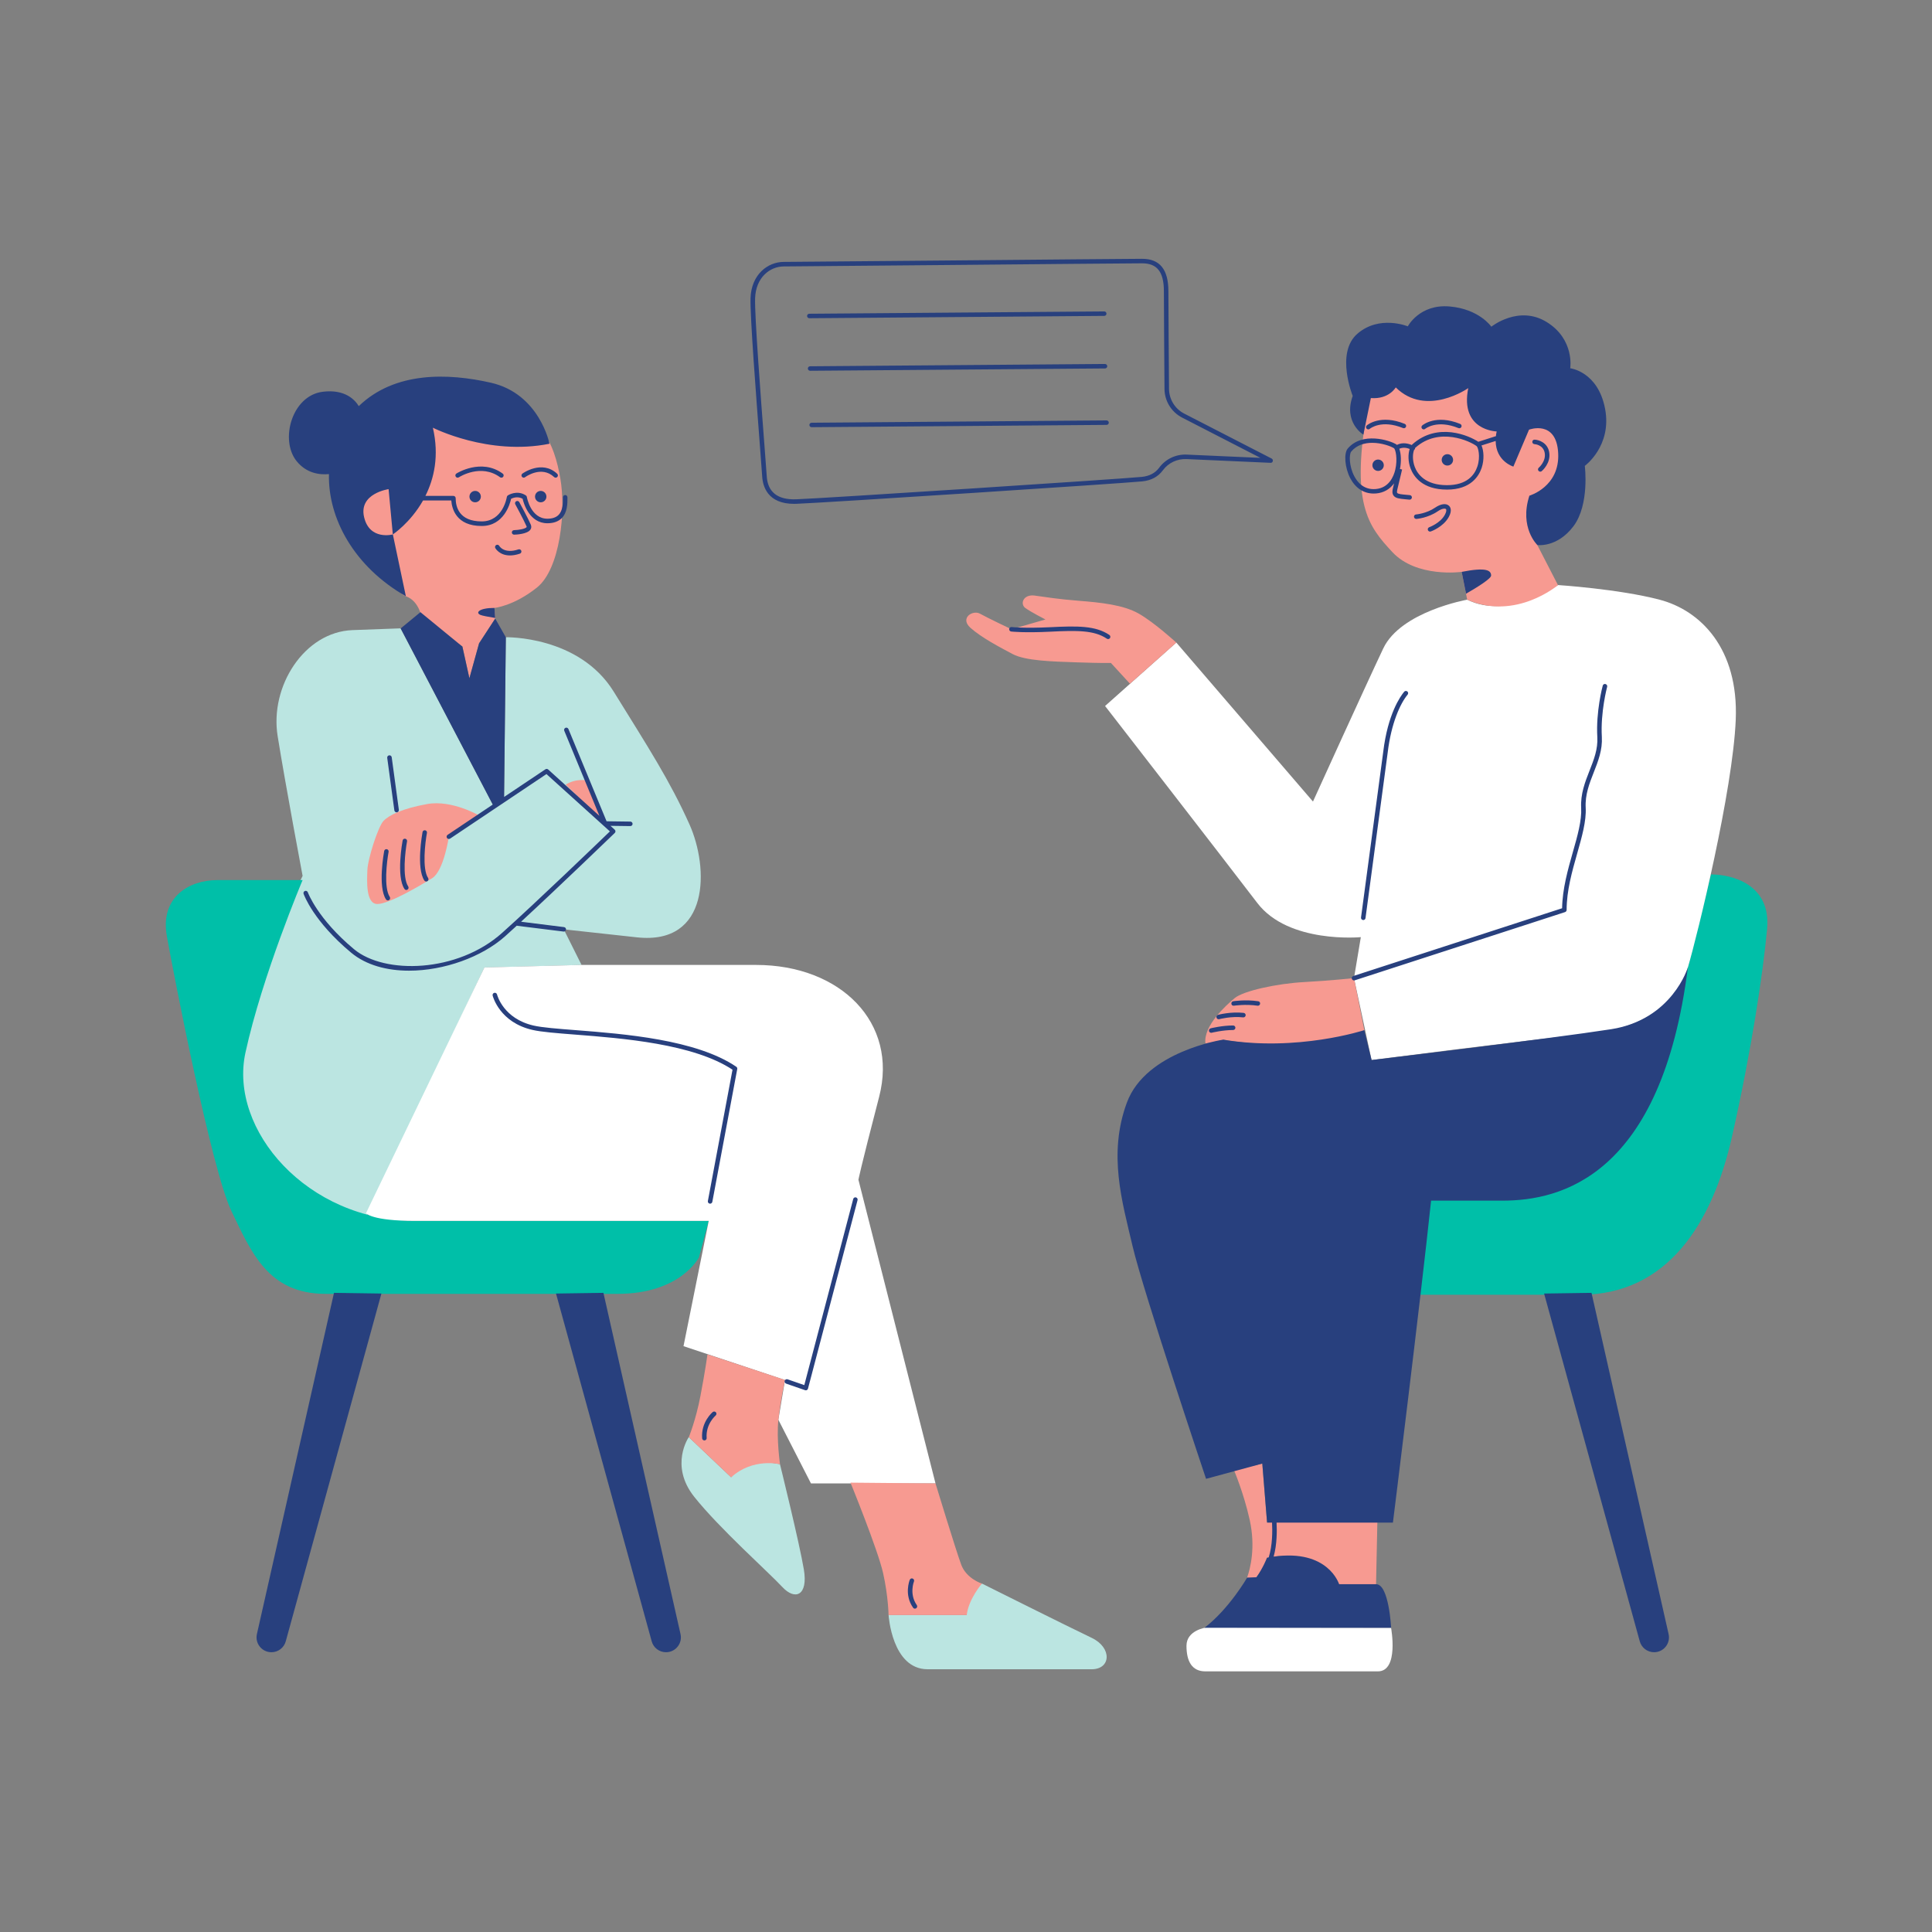 <svg xmlns="http://www.w3.org/2000/svg" xmlns:xlink="http://www.w3.org/1999/xlink" width="529" zoomAndPan="magnify" viewBox="0 0 396.75 396.75" height="529" preserveAspectRatio="xMidYMid meet" version="1.0"><rect x="0" y="0" width="396.75" height="396.75" fill="#808080" stroke="none"/><defs><clipPath id="d2366f8490"><path d="M 75 120 L 357 120 L 357 343.215 L 75 343.215 Z M 75 120 " clip-rule="nonzero"/></clipPath><clipPath id="e10487cfb3"><path d="M 52 53.148 L 347 53.148 L 347 340 L 52 340 Z M 52 53.148 " clip-rule="nonzero"/></clipPath></defs><path fill="#bbe5e1" d="M 130.781 192.488 C 115.77 190.844 115.77 190.844 115.77 190.844 L 119.426 198.16 L 99.48 198.68 L 74.441 251.492 C 74.441 251.492 51.16 243.508 49.512 225.953 C 47.863 208.395 62.141 179.871 62.141 179.871 C 62.141 179.871 58.664 161.402 57.016 151.16 C 55.367 140.922 62.504 129.766 72.391 129.398 C 82.277 129.035 82.277 129.035 82.277 129.035 L 101.309 165.426 L 103.508 164.141 L 103.871 130.863 C 103.871 130.863 118.883 130.5 126.02 142.016 C 133.152 153.539 137.551 160.297 141.574 169.262 C 145.609 178.227 145.789 194.137 130.781 192.488 Z M 160.176 300.695 C 160.176 300.695 153.484 298.914 150.141 303.371 L 141.445 295.125 C 141.445 295.125 137.43 300.918 142.562 307.375 C 147.688 313.832 157.941 322.969 160.621 325.867 C 163.297 328.762 165.973 327.648 165.078 322.305 C 164.191 316.957 160.176 300.695 160.176 300.695 Z M 224.168 336.336 C 219.93 334.332 201.652 325.195 201.652 325.195 C 201.652 325.195 198.309 327.195 198.531 331.652 L 182.477 331.652 C 182.477 331.652 183.145 342.793 190.5 342.793 C 197.859 342.793 220.152 342.793 224.168 342.793 C 228.176 342.797 228.406 338.344 224.168 336.336 Z M 224.168 336.336 " fill-opacity="1" fill-rule="nonzero"/><path fill="#00bfa8" d="M 85.297 250.719 C 107.496 250.719 145.547 250.719 145.547 250.719 L 143.531 258.211 C 143.531 258.211 139.785 265.703 126.812 265.703 C 113.84 265.703 78.664 265.703 66.844 265.703 C 55.02 265.703 51.562 257.062 47.527 248.711 C 43.492 240.359 35.703 200.316 34.266 192.254 C 32.824 184.191 38.879 180.73 44.641 180.73 C 50.406 180.73 62.141 180.73 62.141 180.73 C 62.141 180.73 53.863 200.316 50.406 216.16 C 46.949 232 63.098 250.719 85.297 250.719 Z M 351.352 179.57 C 351.352 179.57 345.008 205.492 340.973 220.469 C 336.938 235.445 321.934 246.102 309.82 246.102 C 297.715 246.102 293.398 245.812 293.398 245.812 L 289.758 265.891 C 289.758 265.891 306.641 265.891 324.516 265.891 C 342.391 265.891 351.641 251.289 355.676 233.43 C 359.711 215.57 362.016 200.016 362.883 190.805 C 363.746 181.59 355.676 179.57 351.352 179.57 Z M 351.352 179.57 " fill-opacity="1" fill-rule="nonzero"/><g clip-path="url(#d2366f8490)"><path fill="#ffffff" d="M 176.285 242.273 L 192.113 304.633 L 166.539 304.633 L 159.84 291.551 L 161.207 283.387 L 140.363 276.445 L 145.543 250.719 C 145.543 250.719 94.293 250.719 85.289 250.719 C 76.285 250.719 75.16 249.133 75.16 249.133 L 99.48 198.672 L 119.426 198.156 C 119.426 198.156 137.914 198.156 155.266 198.156 C 172.625 198.156 184.496 210.027 180.539 225.234 C 176.586 240.445 176.285 242.273 176.285 242.273 Z M 340.797 123.148 C 332.379 120.945 319.949 120.145 319.949 120.145 C 319.949 120.145 309.727 127.355 301.309 123.148 C 301.309 123.148 287.676 125.555 284.062 133.16 C 280.453 140.773 269.629 164.605 269.629 164.605 L 241.566 131.957 L 226.934 144.98 C 226.934 144.98 251.789 177.031 258.203 185.441 C 264.621 193.855 279.457 192.449 279.457 192.449 L 278.051 200.863 L 281.664 217.688 C 281.664 217.688 314.34 213.48 326.371 212.277 C 338.402 211.074 344.617 205.465 346.621 198.66 C 348.625 191.844 355.844 162.402 356.449 147.781 C 357.039 133.168 349.219 125.352 340.797 123.148 Z M 247.645 334.23 C 247.645 334.23 243.652 334.781 243.652 337.969 C 243.652 341.152 244.762 343.227 247.531 343.227 C 250.301 343.227 278.57 343.227 282.953 343.227 C 287.34 343.227 285.664 334.277 285.664 334.277 Z M 247.645 334.23 " fill-opacity="1" fill-rule="nonzero"/></g><path fill="#f79a91" d="M 115.055 98.18 C 116.254 104.871 115.055 116.832 110.266 120.656 C 105.48 124.48 101.531 124.84 101.531 124.84 L 101.699 127.02 L 98.383 132.098 L 96.395 139.273 L 94.953 132.762 L 86.688 127.234 C 86.688 127.234 86.211 123.41 83.34 122.449 C 80.469 121.488 71.422 107.555 73.574 98.227 C 75.727 88.902 82.863 78.695 97.098 80.965 C 111.344 83.234 113.859 91.488 115.055 98.18 Z M 116.164 161.125 L 124.258 169.113 L 120.535 160.293 C 120.535 160.293 118.484 159.734 116.164 161.125 Z M 87.719 165.117 C 82.605 166.043 79.848 167.402 78.734 168.609 C 77.617 169.82 75.543 176.359 75.449 178.59 C 75.355 180.82 75.082 185.645 77.496 185.645 C 79.91 185.645 86.324 181.832 88.738 180.348 C 91.152 178.863 92.176 171.801 92.176 171.801 L 98.5 167.527 C 98.504 167.535 92.836 164.188 87.719 165.117 Z M 197.406 321.352 C 196.332 318.477 192.113 304.633 192.113 304.633 L 174.656 304.473 C 174.656 304.473 180.27 318.238 181.348 323.031 C 182.422 327.82 182.469 331.664 182.469 331.664 C 182.469 331.664 194.293 331.664 198.523 331.664 C 198.922 328.324 201.645 325.207 201.645 325.207 C 201.645 325.207 198.492 324.219 197.406 321.352 Z M 161.211 283.387 L 145.285 278.133 C 145.285 278.133 144.809 281.605 143.848 286.633 C 142.887 291.66 141.453 295.133 141.453 295.133 L 150.148 303.375 C 154.648 299.285 160.184 300.703 160.184 300.703 C 160.184 300.703 159.43 295.496 159.848 291.559 C 160.262 287.613 161.211 283.387 161.211 283.387 Z M 259.215 300.555 L 253.383 301.859 C 253.383 301.859 255.422 306.609 256.645 312.172 C 257.867 317.734 256.777 322.078 256.098 323.977 L 257.324 324.656 C 257.324 324.656 259.496 322.621 260.176 319.906 C 260.176 319.906 270.91 317.324 274.977 325.336 L 282.582 325.336 L 282.852 312.582 L 260.188 312.582 Z M 269.047 214.086 C 278.906 213.07 280.168 211.547 280.168 211.547 L 278.051 200.863 C 278.051 200.863 273.328 201.371 267.789 201.676 C 262.246 201.977 255.34 203.477 253.543 204.973 C 251.742 206.473 247.094 210.664 247.543 214.262 C 250.949 213.883 251.191 213.508 251.191 213.508 C 251.191 213.508 259.188 215.102 269.047 214.086 Z M 221.504 123.371 C 217.004 123.016 214.754 122.605 212.445 122.301 C 210.137 122.008 209.426 124.016 210.547 124.848 C 211.672 125.676 214.691 127.215 214.691 127.215 L 207.703 129.223 C 207.703 129.223 202.727 126.855 201.246 126.023 C 199.77 125.199 197.043 126.91 199.289 128.926 C 201.543 130.938 205.27 132.891 207.938 134.309 C 210.602 135.727 216.172 135.848 221.262 136.023 C 226.352 136.195 228.137 136.145 228.137 136.145 L 232.043 140.402 L 241.566 131.957 C 241.566 131.957 237.082 127.859 233.879 126.023 C 230.684 124.195 226.004 123.727 221.504 123.371 Z M 321.805 81.637 C 319.773 65.281 284.637 62.883 280.938 83.164 C 277.238 103.441 280.938 108.012 285.926 113.371 C 290.918 118.727 300.164 117.438 300.164 117.438 L 301.301 123.156 C 311.312 127.527 319.941 120.152 319.941 120.152 L 315.707 111.941 C 315.707 111.941 323.836 97.984 321.805 81.637 Z M 321.805 81.637 " fill-opacity="1" fill-rule="nonzero"/><g clip-path="url(#e10487cfb3)"><path fill="#28407e" d="M 139.75 335.574 C 140.184 337.484 138.73 339.297 136.773 339.297 C 135.395 339.297 134.184 338.379 133.828 337.047 L 114.18 265.637 L 123.918 265.496 Z M 326.828 265.496 L 317.09 265.637 L 336.734 337.047 C 337.098 338.379 338.305 339.297 339.684 339.297 C 341.641 339.297 343.09 337.484 342.66 335.574 Z M 52.758 335.574 C 52.328 337.484 53.781 339.297 55.738 339.297 C 57.117 339.297 58.328 338.379 58.684 337.047 L 78.328 265.637 L 68.59 265.496 Z M 346.617 198.66 C 346.617 198.66 343.406 209.395 330.879 211.352 C 318.348 213.305 281.664 217.688 281.664 217.688 L 280.168 211.547 C 280.168 211.547 266.465 216.047 251.191 213.5 C 251.191 213.5 235.332 215.848 231.418 226.414 C 227.504 236.977 230.438 246.762 232.594 255.953 C 234.746 265.145 247.672 303.688 247.672 303.688 L 259.227 300.555 L 260.207 312.684 L 261.223 312.684 C 261.305 314.242 261.344 317.371 260.531 319.844 C 260.418 319.867 260.305 319.887 260.188 319.906 C 260.188 319.906 259.367 322.008 258.016 323.898 L 256.113 323.973 C 256.113 323.973 252.422 330.383 247.355 334.273 L 285.676 334.273 C 285.676 334.273 285.242 325.328 282.598 325.328 C 279.961 325.328 274.992 325.328 274.992 325.328 C 274.992 325.328 272.797 318.051 261.547 319.672 C 262.262 317.152 262.238 314.227 262.152 312.676 L 286.047 312.676 C 286.047 312.676 291.723 267.102 293.883 246.559 C 293.883 246.559 296.625 246.559 308.57 246.559 C 320.5 246.566 341.207 241.527 346.617 198.66 Z M 297.23 95.605 C 297.879 95.605 298.402 95.082 298.402 94.438 C 298.402 93.793 297.879 93.27 297.23 93.27 C 296.586 93.27 296.062 93.793 296.062 94.438 C 296.062 95.082 296.586 95.605 297.23 95.605 Z M 283 96.707 C 283.645 96.707 284.172 96.184 284.172 95.539 C 284.172 94.895 283.645 94.371 283 94.371 C 282.355 94.371 281.832 94.895 281.832 95.539 C 281.832 96.184 282.355 96.707 283 96.707 Z M 248.613 211.176 C 248.367 211.238 248.219 211.492 248.277 211.742 C 248.332 211.949 248.52 212.09 248.727 212.09 C 248.77 212.09 248.801 212.082 248.844 212.078 C 248.863 212.07 251.117 211.52 253.234 211.52 C 253.488 211.52 253.699 211.312 253.699 211.055 C 253.699 210.801 253.488 210.59 253.234 210.59 C 250.996 210.586 248.715 211.148 248.613 211.176 Z M 255.293 208.926 C 255.535 208.953 255.777 208.77 255.805 208.516 C 255.832 208.262 255.648 208.031 255.395 208.004 C 252.75 207.715 250.25 208.375 250.141 208.402 C 249.891 208.469 249.742 208.723 249.812 208.965 C 249.863 209.176 250.055 209.309 250.262 209.309 C 250.301 209.309 250.344 209.301 250.383 209.293 C 250.402 209.289 252.816 208.648 255.293 208.926 Z M 258.246 206.527 C 258.266 206.527 258.293 206.535 258.312 206.535 C 258.539 206.535 258.734 206.367 258.77 206.137 C 258.809 205.883 258.637 205.645 258.379 205.613 C 255.75 205.223 253.355 205.598 253.254 205.613 C 253 205.652 252.832 205.887 252.871 206.145 C 252.91 206.398 253.133 206.574 253.402 206.527 C 253.422 206.527 255.762 206.164 258.246 206.527 Z M 215.641 128.801 C 210.387 129.062 207.777 128.773 207.758 128.766 C 207.488 128.73 207.273 128.922 207.246 129.176 C 207.219 129.43 207.402 129.66 207.656 129.688 C 207.766 129.699 210.355 129.988 215.695 129.719 C 221.18 129.445 224.707 129.402 227.293 131.156 C 227.375 131.211 227.465 131.238 227.559 131.238 C 227.707 131.238 227.852 131.164 227.941 131.035 C 228.082 130.82 228.027 130.539 227.82 130.391 C 224.98 128.484 221.328 128.516 215.641 128.801 Z M 286.734 91.254 C 286.773 91.277 286.812 91.332 286.855 91.367 C 288.059 90.75 289.277 91.109 289.922 91.395 C 289.961 91.348 289.996 91.285 290.043 91.246 C 295.254 86.602 301.746 89.484 303.582 90.723 L 307.199 89.566 C 307.23 89.258 307.277 88.941 307.352 88.598 C 307.352 88.598 299.762 88.449 301.516 79.703 C 301.516 79.703 292.898 85.758 286.625 79.555 C 286.625 79.555 285.242 82.035 281.516 81.746 L 279.98 89.258 C 279.98 89.258 275.816 86.777 277.789 81.309 C 277.789 81.309 274.211 72.484 278.738 68.547 C 283.262 64.609 289.102 67.016 289.102 67.016 C 289.102 67.016 291.508 62.422 297.641 62.93 C 303.773 63.441 306.258 67.09 306.258 67.09 C 306.258 67.09 311.879 62.566 317.645 66.145 C 323.406 69.719 322.457 75.625 322.457 75.625 C 322.457 75.625 328.156 76.281 329.613 83.934 C 331.074 91.594 325.449 95.672 325.449 95.672 C 325.449 95.672 326.473 103.621 323.117 108.07 C 319.762 112.52 315.707 111.926 315.707 111.926 C 315.707 111.926 311.953 108.359 314.07 101.793 C 314.07 101.793 320.348 99.973 319.984 93.047 C 319.621 86.117 313.996 88.234 313.996 88.234 L 310.781 95.82 C 310.781 95.82 307.191 94.754 307.145 90.555 L 304.234 91.48 C 304.703 92.504 304.836 94.383 304.266 96.09 C 303.707 97.758 302.047 100.543 297.152 100.543 C 292.086 100.543 290.297 97.836 289.68 96.219 C 289.121 94.758 289.148 93.227 289.492 92.199 C 289.012 92 288.18 91.777 287.359 92.16 C 287.723 93.176 287.797 94.773 287.492 96.312 L 287.93 96.418 C 287.93 96.418 287.285 99.066 286.93 100.598 C 286.883 100.812 286.84 101.098 286.93 101.223 C 287.098 101.457 287.863 101.527 288.746 101.605 C 288.984 101.625 289.25 101.652 289.531 101.68 C 289.785 101.707 289.969 101.938 289.941 102.191 C 289.914 102.426 289.711 102.609 289.484 102.609 C 289.469 102.609 289.449 102.609 289.438 102.609 C 289.16 102.582 288.906 102.555 288.664 102.535 C 287.418 102.418 286.598 102.344 286.176 101.77 C 285.852 101.324 285.934 100.773 286.02 100.391 C 286.102 100.055 286.188 99.664 286.281 99.262 C 285.402 100.477 284.156 101.195 282.609 101.332 C 282.438 101.344 282.262 101.352 282.094 101.352 C 280.047 101.352 278.355 100.242 277.277 98.188 C 276.176 96.07 275.926 93.125 276.766 92.117 C 279.73 88.605 285.395 90.418 286.734 91.254 Z M 290.66 91.938 C 290.641 91.957 290.613 92 290.594 92.023 C 290.594 92.105 290.582 92.191 290.527 92.266 C 290.492 92.32 290.438 92.359 290.391 92.395 C 290.117 93.105 289.996 94.465 290.539 95.902 C 291.07 97.293 292.637 99.633 297.145 99.633 C 301.246 99.633 302.801 97.555 303.387 95.809 C 304.078 93.73 303.531 91.832 303.23 91.609 C 301.918 90.621 295.551 87.582 290.66 91.938 Z M 277.48 92.738 C 277.043 93.254 277.008 95.688 278.105 97.777 C 278.797 99.102 280.117 100.641 282.535 100.426 C 285.234 100.188 286.188 97.863 286.52 96.5 C 287.055 94.254 286.586 92.246 286.254 92.039 C 285.598 91.629 283.746 90.938 281.797 90.938 C 280.238 90.938 278.617 91.375 277.48 92.738 Z M 293.512 108.266 C 293.27 108.352 293.141 108.613 293.23 108.855 C 293.297 109.043 293.48 109.164 293.668 109.164 C 293.723 109.164 293.77 109.16 293.82 109.141 C 293.922 109.105 296.355 108.23 297.492 106.215 C 298.301 104.777 297.805 104.086 297.547 103.852 C 296.949 103.305 295.859 103.461 294.703 104.254 C 292.949 105.465 290.82 105.645 290.797 105.645 C 290.539 105.664 290.352 105.887 290.371 106.141 C 290.391 106.398 290.633 106.586 290.871 106.566 C 290.965 106.559 293.258 106.363 295.227 105.012 C 296.148 104.383 296.754 104.383 296.922 104.535 C 297.07 104.672 297.055 105.105 296.688 105.758 C 295.727 107.465 293.539 108.25 293.512 108.266 Z M 292.672 88.066 C 292.691 88.047 295.047 86.094 299.512 87.914 C 299.746 88.008 300.016 87.898 300.117 87.656 C 300.211 87.422 300.098 87.152 299.859 87.055 C 294.879 85.023 292.18 87.27 292.066 87.367 C 291.871 87.535 291.852 87.824 292.02 88.02 C 292.113 88.129 292.242 88.18 292.367 88.18 C 292.477 88.18 292.586 88.141 292.672 88.066 Z M 281.285 88.066 C 281.379 87.988 283.695 86.105 288.125 87.906 C 288.359 88 288.629 87.895 288.73 87.652 C 288.824 87.414 288.711 87.148 288.477 87.047 C 283.492 85.016 280.793 87.262 280.68 87.363 C 280.484 87.531 280.465 87.82 280.633 88.012 C 280.727 88.121 280.855 88.176 280.988 88.176 C 281.09 88.18 281.199 88.141 281.285 88.066 Z M 279.961 188.938 C 280.191 188.938 280.391 188.77 280.418 188.531 L 284.973 154.539 C 285.691 148.535 287.555 144.453 289.066 142.648 C 289.227 142.453 289.203 142.156 289.008 141.996 C 288.812 141.836 288.516 141.859 288.355 142.055 C 287.582 142.984 284.984 146.617 284.051 154.426 L 279.496 188.41 C 279.465 188.668 279.637 188.895 279.895 188.93 C 279.922 188.93 279.941 188.938 279.961 188.938 Z M 329.137 140.793 C 329.074 141.008 327.719 146.141 328.02 151.367 C 328.16 153.84 327.32 155.984 326.426 158.25 C 325.504 160.594 324.551 163.02 324.703 165.914 C 324.844 168.484 323.953 171.641 322.996 174.988 C 321.988 178.535 320.852 182.547 320.789 186.516 L 277.91 200.434 C 277.668 200.512 277.531 200.773 277.613 201.016 C 277.676 201.211 277.855 201.34 278.059 201.34 C 278.105 201.34 278.152 201.332 278.199 201.32 L 321.395 187.305 C 321.582 187.242 321.719 187.062 321.719 186.859 C 321.719 182.91 322.82 179.012 323.891 175.25 C 324.859 171.828 325.781 168.598 325.633 165.875 C 325.484 163.188 326.406 160.855 327.293 158.598 C 328.18 156.34 329.102 154.008 328.949 151.328 C 328.652 146.254 330.023 141.094 330.039 141.047 C 330.105 140.801 329.957 140.543 329.707 140.477 C 329.461 140.402 329.203 140.543 329.137 140.793 Z M 316 96.043 C 315.809 96.211 315.781 96.5 315.949 96.695 C 316.043 96.801 316.172 96.863 316.305 96.863 C 316.406 96.863 316.512 96.828 316.602 96.754 C 316.68 96.688 318.562 95.09 318.129 92.805 C 317.766 90.902 316.027 90.324 315.156 90.285 C 314.871 90.266 314.684 90.473 314.672 90.723 C 314.656 90.977 314.852 91.191 315.105 91.207 C 315.18 91.211 316.895 91.32 317.211 92.973 C 317.543 94.719 316.016 96.031 316 96.043 Z M 118.219 211.547 C 114.523 211.258 111.336 211.016 109.566 210.605 C 103.402 209.195 102.117 204.422 102.07 204.223 C 102.008 203.973 101.754 203.824 101.504 203.887 C 101.254 203.945 101.109 204.203 101.168 204.445 C 101.223 204.664 102.621 209.969 109.359 211.504 C 111.195 211.922 114.262 212.164 118.145 212.465 C 127.809 213.219 142.355 214.34 150.426 219.668 L 145.367 246.641 C 145.32 246.891 145.488 247.129 145.738 247.176 C 145.766 247.184 145.797 247.184 145.824 247.184 C 146.047 247.184 146.234 247.031 146.281 246.809 L 151.398 219.535 C 151.434 219.355 151.359 219.172 151.203 219.066 C 142.984 213.469 128.082 212.312 118.219 211.547 Z M 175.777 245.895 C 175.531 245.828 175.273 245.977 175.215 246.223 L 165.168 284.441 L 161.738 283.254 C 161.496 283.164 161.23 283.301 161.145 283.543 C 161.059 283.785 161.191 284.047 161.426 284.133 L 165.328 285.484 C 165.375 285.504 165.43 285.512 165.48 285.512 C 165.555 285.512 165.629 285.492 165.699 285.457 C 165.812 285.395 165.895 285.289 165.926 285.168 L 176.102 246.465 C 176.176 246.211 176.027 245.961 175.777 245.895 Z M 146.363 289.973 C 146.262 290.055 143.93 292.043 144.191 295.375 C 144.211 295.617 144.41 295.797 144.652 295.797 C 144.668 295.797 144.68 295.797 144.695 295.797 C 144.949 295.777 145.137 295.555 145.117 295.301 C 144.891 292.457 146.941 290.703 146.961 290.684 C 147.156 290.516 147.184 290.227 147.02 290.031 C 146.852 289.836 146.562 289.812 146.363 289.973 Z M 187.688 324.77 C 187.785 324.535 187.668 324.266 187.434 324.168 C 187.191 324.066 186.93 324.188 186.828 324.422 C 186.781 324.543 185.625 327.473 187.508 330.152 C 187.594 330.281 187.742 330.348 187.883 330.348 C 187.98 330.348 188.066 330.32 188.152 330.262 C 188.363 330.113 188.414 329.824 188.27 329.617 C 186.68 327.363 187.676 324.797 187.688 324.77 Z M 106.133 190.086 C 106.172 190.105 106.211 190.117 106.258 190.125 L 115.715 191.301 C 115.734 191.301 115.754 191.309 115.777 191.309 C 116.004 191.309 116.207 191.133 116.234 190.906 C 116.266 190.648 116.086 190.422 115.828 190.387 L 107.004 189.285 C 114.934 181.98 126.117 171.176 126.246 171.055 C 126.34 170.969 126.387 170.84 126.387 170.715 C 126.387 170.586 126.328 170.465 126.234 170.379 L 125.367 169.59 L 129.434 169.645 C 129.434 169.645 129.441 169.645 129.441 169.645 C 129.695 169.645 129.898 169.445 129.906 169.188 C 129.906 168.934 129.703 168.723 129.449 168.719 L 124.566 168.656 L 116.73 149.711 C 116.629 149.473 116.359 149.359 116.125 149.461 C 115.891 149.555 115.777 149.832 115.875 150.066 L 123.098 167.547 L 112.574 158.02 C 112.418 157.879 112.184 157.859 112.004 157.98 L 103.516 163.664 L 103.879 130.875 L 101.699 127.031 L 98.383 132.113 L 96.395 139.289 L 94.953 132.777 L 86.34 125.715 L 82.277 129.055 L 101.195 165.223 L 91.922 171.438 C 91.707 171.582 91.652 171.867 91.793 172.086 C 91.934 172.301 92.223 172.352 92.438 172.211 L 112.219 158.961 L 125.246 170.734 C 122.945 172.957 110.074 185.348 103.117 191.57 C 93.926 199.801 78.961 200.137 72.707 194.93 C 65.199 188.68 63.23 183.297 63.219 183.246 C 63.129 183.004 62.867 182.875 62.625 182.961 C 62.383 183.051 62.254 183.312 62.344 183.555 C 62.422 183.781 64.395 189.211 72.113 195.641 C 75.207 198.215 79.48 199.336 84.004 199.336 C 91.168 199.336 98.961 196.535 103.738 192.262 C 104.477 191.598 105.285 190.863 106.133 190.086 Z M 81.449 166.824 C 81.469 166.824 81.488 166.824 81.512 166.816 C 81.766 166.781 81.941 166.547 81.906 166.293 L 80.441 155.508 C 80.406 155.254 80.18 155.078 79.918 155.113 C 79.66 155.145 79.484 155.379 79.52 155.637 L 80.984 166.418 C 81.02 166.656 81.223 166.824 81.449 166.824 Z M 96.406 101.984 C 96.406 102.629 96.93 103.152 97.578 103.152 C 98.223 103.152 98.746 102.629 98.746 101.984 C 98.746 101.336 98.223 100.812 97.578 100.812 C 96.93 100.812 96.406 101.336 96.406 101.984 Z M 109.871 101.984 C 109.871 102.629 110.395 103.152 111.039 103.152 C 111.688 103.152 112.211 102.629 112.211 101.984 C 112.211 101.336 111.688 100.812 111.039 100.812 C 110.395 100.812 109.871 101.336 109.871 101.984 Z M 108.941 108.734 C 109.133 108.441 109.152 108.09 109.004 107.742 C 108.438 106.426 106.715 103.254 106.641 103.117 C 106.52 102.898 106.238 102.809 106.012 102.93 C 105.789 103.051 105.699 103.332 105.82 103.562 C 105.844 103.594 107.598 106.836 108.141 108.109 C 108.176 108.199 108.164 108.219 108.148 108.238 C 107.926 108.582 106.629 108.844 105.559 108.871 C 105.305 108.875 105.102 109.09 105.109 109.348 C 105.117 109.594 105.324 109.797 105.574 109.797 C 105.578 109.797 105.578 109.797 105.586 109.797 C 106.051 109.785 108.344 109.676 108.941 108.734 Z M 104.727 114.062 C 105.305 114.062 105.977 113.965 106.758 113.699 C 107 113.621 107.133 113.359 107.055 113.117 C 106.973 112.875 106.711 112.738 106.469 112.82 C 103.543 113.797 102.566 112.176 102.527 112.102 C 102.406 111.879 102.125 111.801 101.902 111.922 C 101.68 112.043 101.594 112.324 101.711 112.551 C 101.754 112.625 102.566 114.062 104.727 114.062 Z M 102.688 98.004 C 102.77 98.066 102.871 98.094 102.965 98.094 C 103.105 98.094 103.246 98.023 103.34 97.902 C 103.488 97.695 103.449 97.406 103.238 97.258 C 98.812 94.02 93.77 97.211 93.723 97.246 C 93.508 97.387 93.449 97.668 93.59 97.883 C 93.73 98.098 94.012 98.16 94.227 98.023 C 94.402 97.902 98.789 95.148 102.688 98.004 Z M 107.273 97.258 C 107.066 97.414 107.027 97.703 107.18 97.902 C 107.336 98.113 107.625 98.152 107.828 98 C 107.961 97.898 111.211 95.551 113.793 97.965 C 113.879 98.047 113.992 98.094 114.109 98.094 C 114.23 98.094 114.355 98.047 114.445 97.945 C 114.617 97.758 114.613 97.469 114.422 97.293 C 111.277 94.355 107.316 97.23 107.273 97.258 Z M 67.555 97.359 C 67.32 106.391 72.68 116.348 83.348 122.449 L 80.676 109.75 C 80.676 109.75 75.895 111.047 74.766 106.184 C 73.633 101.316 79.801 100.449 79.801 100.449 L 80.668 109.75 C 80.668 109.75 84.273 107.371 86.875 102.777 L 92.676 102.777 C 92.797 104.449 93.668 108.016 98.93 108.016 C 103.453 108.016 104.727 103.508 104.961 102.426 C 105.336 102.238 106.32 101.867 107.32 102.418 C 107.551 103.406 108.727 107.453 112.414 107.453 C 113.676 107.453 114.664 107.098 115.359 106.402 C 116.543 105.215 116.535 103.328 116.527 102.312 L 116.527 102.125 C 116.527 101.867 116.32 101.66 116.066 101.66 C 115.809 101.66 115.602 101.867 115.602 102.125 L 115.602 102.312 C 115.605 103.254 115.613 104.832 114.699 105.746 C 114.188 106.262 113.414 106.52 112.414 106.52 C 109.012 106.52 108.215 102.219 108.188 102.035 C 108.168 101.91 108.094 101.793 107.98 101.727 C 106.16 100.551 104.371 101.68 104.297 101.727 C 104.188 101.801 104.105 101.914 104.086 102.043 C 104.055 102.25 103.238 107.074 98.922 107.074 C 94.273 107.074 93.574 104.086 93.574 102.297 C 93.574 102.043 93.367 101.836 93.109 101.836 L 87.359 101.836 C 89.137 98.301 90.227 93.617 88.895 87.832 C 88.895 87.832 100.301 93.656 112.844 91.125 C 112.844 91.125 110.82 80.871 100.805 78.594 C 91.977 76.586 81.078 76.254 73.676 83.402 C 72.895 82.113 70.855 79.883 66.285 80.449 C 59.941 81.227 57.426 90.34 60.898 94.68 C 62.949 97.227 65.652 97.535 67.555 97.359 Z M 98.668 126.281 C 99.055 126.441 100.281 126.676 101.691 126.902 L 101.539 124.84 C 98.391 124.84 97.562 125.824 98.668 126.281 Z M 87.309 170.504 C 87.051 170.457 86.816 170.625 86.77 170.875 C 86.715 171.176 85.426 178.238 87.145 180.82 C 87.234 180.953 87.383 181.027 87.527 181.027 C 87.617 181.027 87.703 181 87.785 180.945 C 88 180.805 88.055 180.516 87.914 180.301 C 86.656 178.422 87.312 172.977 87.676 171.035 C 87.723 170.793 87.555 170.551 87.309 170.504 Z M 83.219 172.238 C 82.961 172.191 82.727 172.359 82.68 172.609 C 82.625 172.91 81.336 179.973 83.059 182.551 C 83.145 182.688 83.293 182.762 83.441 182.762 C 83.527 182.762 83.613 182.734 83.695 182.68 C 83.91 182.539 83.965 182.25 83.824 182.035 C 82.566 180.152 83.227 174.711 83.59 172.777 C 83.637 172.527 83.469 172.285 83.219 172.238 Z M 79.434 174.391 C 79.176 174.34 78.941 174.508 78.895 174.758 C 78.84 175.062 77.547 182.121 79.27 184.703 C 79.359 184.836 79.504 184.91 79.652 184.91 C 79.742 184.91 79.828 184.883 79.91 184.832 C 80.125 184.688 80.18 184.398 80.039 184.184 C 78.781 182.305 79.438 176.863 79.801 174.926 C 79.848 174.676 79.68 174.438 79.434 174.391 Z M 163.082 103.469 C 157.66 103.469 156.637 99.926 156.516 97.785 C 156.477 97.062 156.297 94.719 156.047 91.469 C 155.285 81.496 154.008 64.805 154.129 61.219 C 154.293 56.34 157.688 53.785 160.949 53.785 C 162.289 53.785 177.805 53.645 194.219 53.496 C 213.098 53.324 232.609 53.148 234.543 53.148 C 238.168 53.148 239.938 55.324 239.938 59.805 C 239.938 62.844 240.039 75.926 240.066 79.863 C 240.086 82.008 241.285 83.957 243.195 84.938 L 261.145 94.168 C 261.34 94.27 261.434 94.492 261.379 94.699 C 261.324 94.906 261.172 95.07 260.906 95.043 L 243.672 94.277 C 241.734 94.188 239.926 95.055 238.797 96.586 C 237.828 97.902 236.414 98.664 234.594 98.852 C 230.41 99.281 168.629 103.285 163.512 103.461 C 163.371 103.469 163.223 103.469 163.082 103.469 Z M 163.484 102.535 C 168.598 102.367 230.32 98.359 234.496 97.93 C 236.051 97.77 237.242 97.137 238.047 96.043 C 239.359 94.262 241.473 93.254 243.711 93.355 L 258.836 94.027 L 242.77 85.762 C 240.551 84.621 239.16 82.363 239.137 79.871 C 239.105 75.934 239.012 62.844 239.012 59.805 C 239.012 55.844 237.633 54.074 234.543 54.074 C 232.609 54.074 213.098 54.25 194.234 54.426 C 177.809 54.57 162.301 54.715 160.957 54.715 C 158.137 54.715 155.207 56.957 155.066 61.25 C 154.945 64.785 156.27 82.102 156.98 91.398 C 157.23 94.66 157.41 97.012 157.453 97.734 C 157.633 101.043 159.664 102.66 163.484 102.535 Z M 166.203 65.352 L 226.762 64.871 C 227.02 64.871 227.227 64.664 227.223 64.41 C 227.223 64.152 227.012 63.953 226.758 63.953 C 226.758 63.953 226.758 63.953 226.75 63.953 L 166.195 64.43 C 165.941 64.43 165.73 64.637 165.738 64.895 C 165.738 65.141 165.945 65.352 166.203 65.352 Z M 166.355 75.219 C 166.102 75.219 165.895 75.43 165.898 75.684 C 165.898 75.938 166.109 76.141 166.363 76.141 C 166.363 76.141 166.363 76.141 166.371 76.141 L 226.926 75.664 C 227.18 75.664 227.391 75.457 227.383 75.199 C 227.383 74.945 227.152 74.75 226.918 74.742 Z M 227.234 86.332 L 166.672 86.812 C 166.418 86.812 166.207 87.02 166.215 87.273 C 166.215 87.531 166.426 87.73 166.68 87.73 C 166.68 87.73 166.68 87.73 166.688 87.73 L 227.242 87.254 C 227.496 87.254 227.707 87.047 227.699 86.789 C 227.699 86.543 227.488 86.332 227.234 86.332 Z M 306.211 118.195 C 306.211 117.129 305.234 116.441 300.164 117.438 L 301.059 121.926 C 303.379 120.59 306.211 118.828 306.211 118.195 Z M 306.211 118.195 " fill-opacity="1" fill-rule="nonzero"/></g></svg>